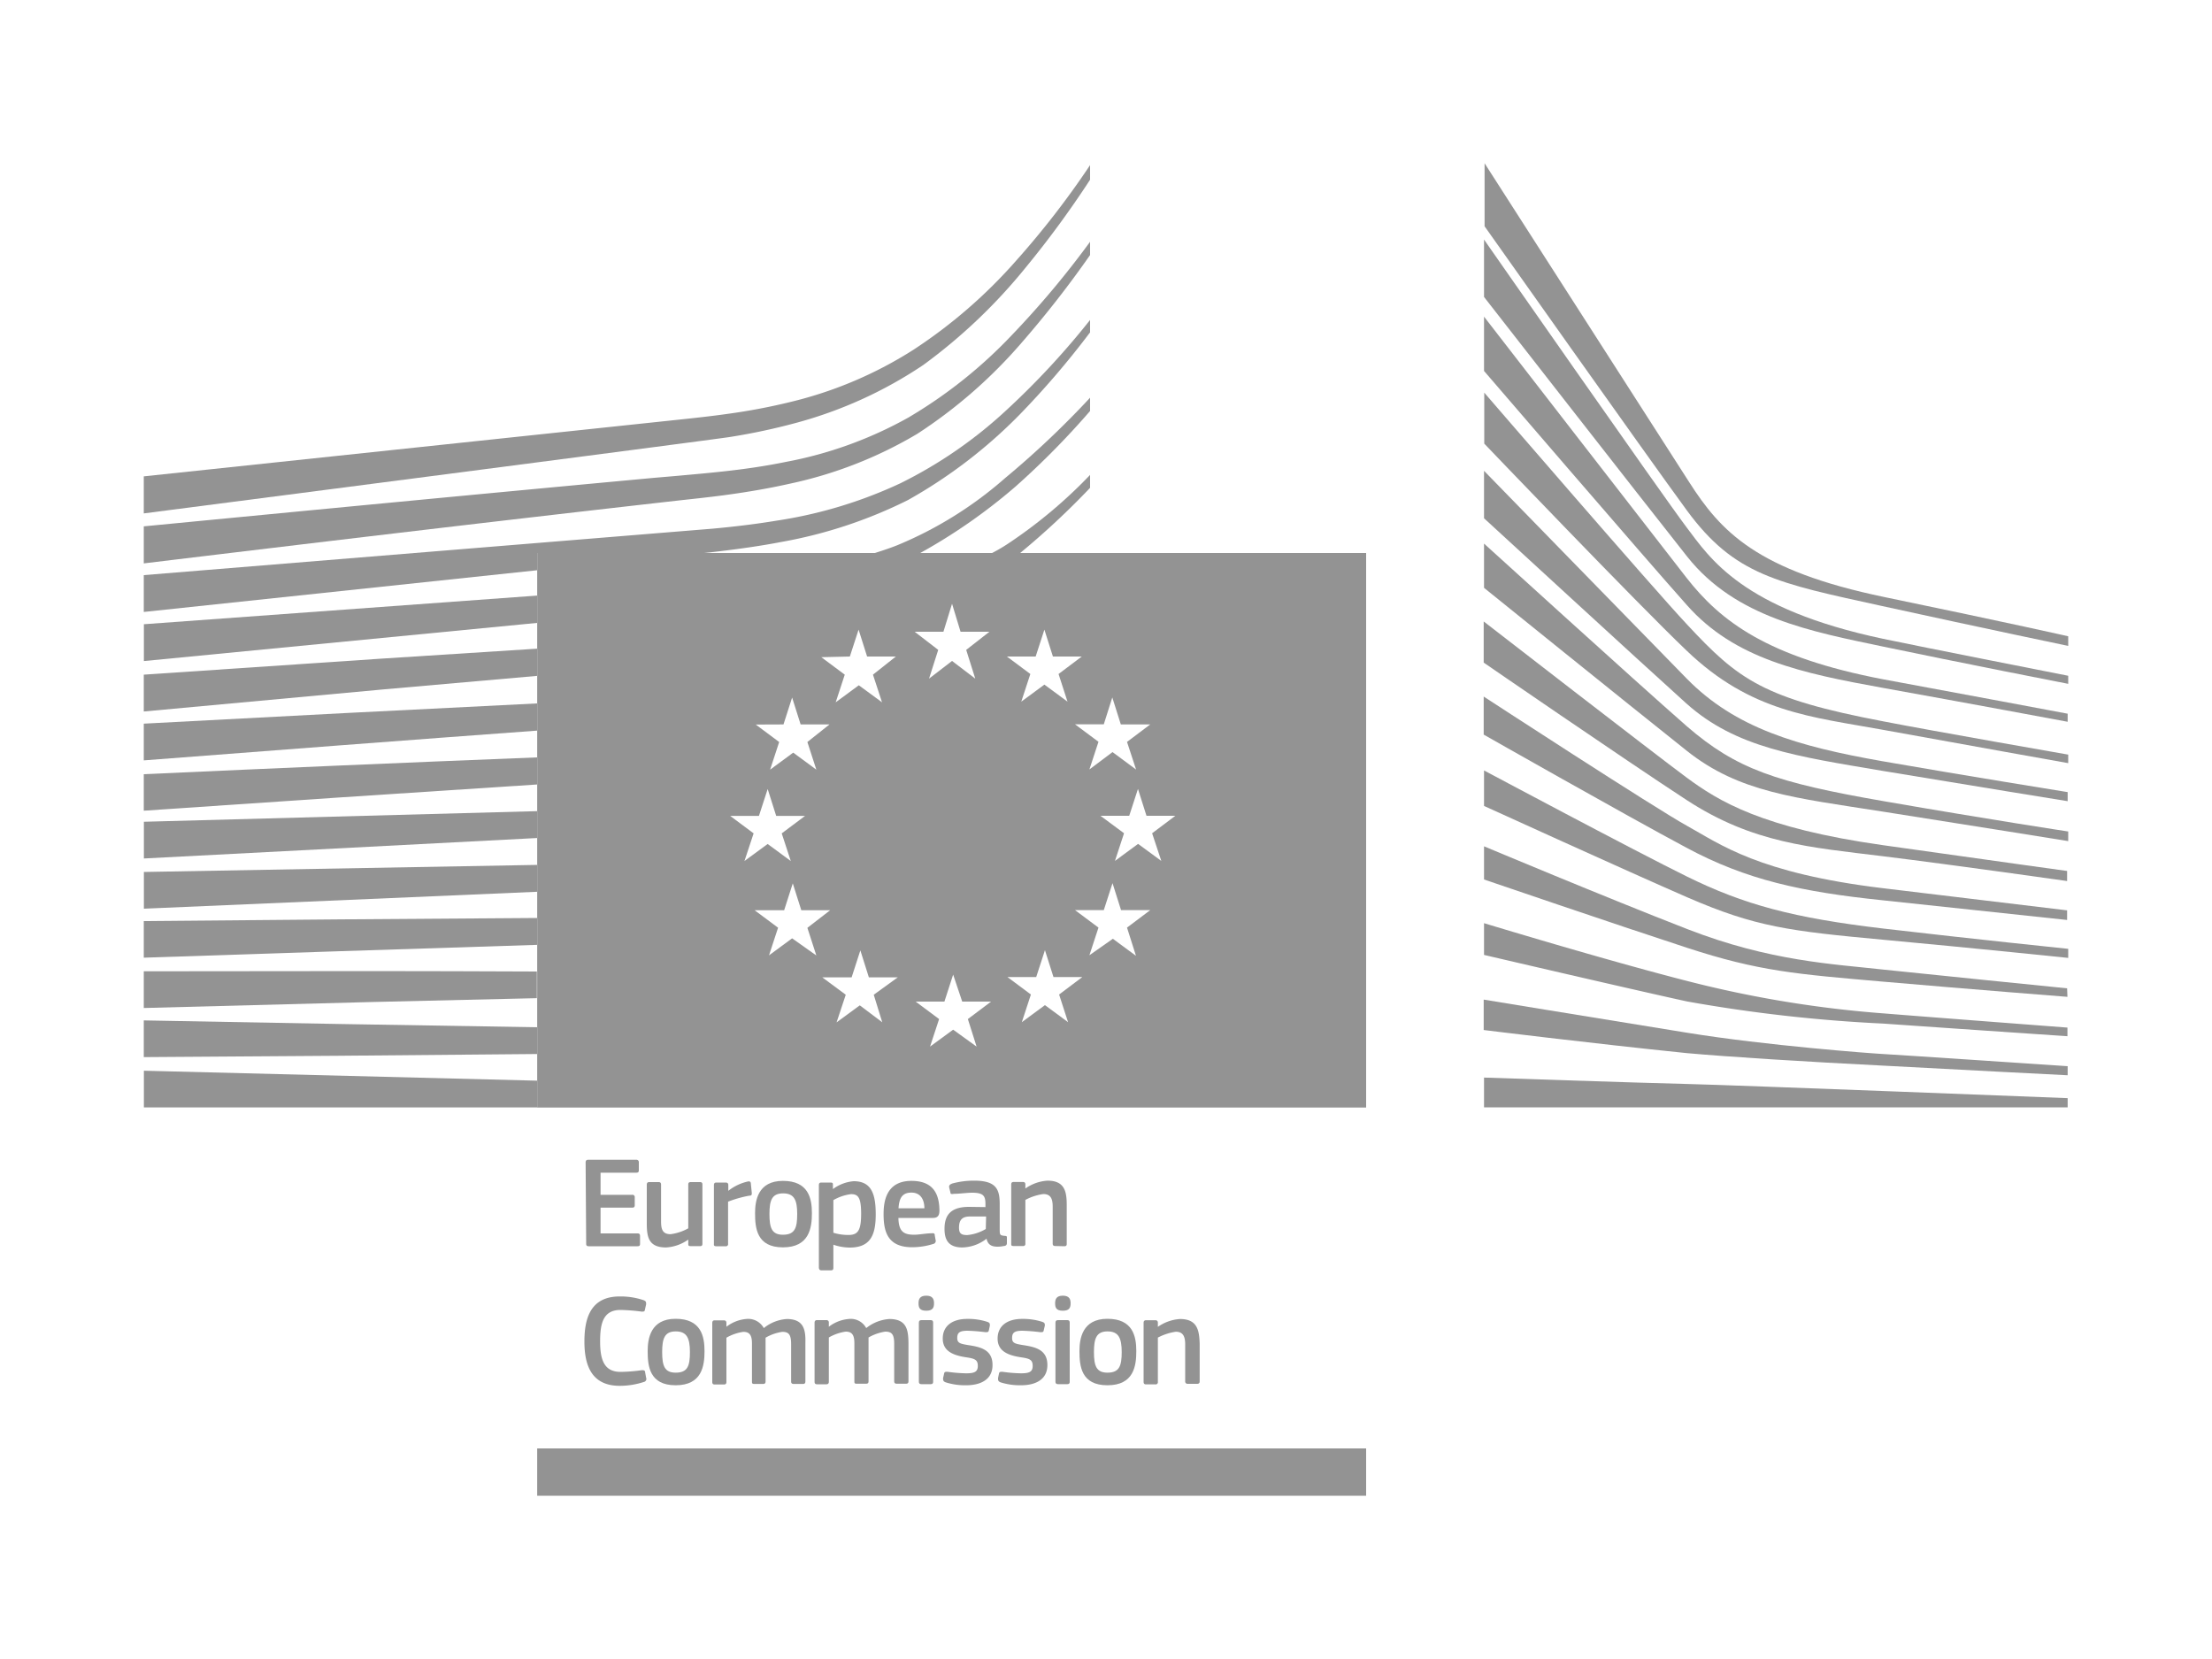 <svg id="Layer_1" data-name="Layer 1" xmlns="http://www.w3.org/2000/svg" viewBox="0 0 200 150"><defs><style>.cls-1{fill:#939393;}</style></defs><path class="cls-1" d="M48.57,50v50.14h74.95V50Zm52,13.06.77,2.44H104l-2.1,1.58.82,2.5L100.59,68,98.5,69.57l.82-2.5L97.2,65.49h2.6Zm-6.93-3.7.79-2.43.77,2.43h2.61l-2.1,1.58.81,2.5-2.09-1.54-2.09,1.54.82-2.5-2.12-1.58Zm-16.8,0,.79-2.43.77,2.43H81L78.93,61l.82,2.5-2.1-1.54-2.09,1.54.82-2.5-2.12-1.58Zm-6,6.14.78-2.43.77,2.43h2.61L73,67.09l.81,2.5-2.09-1.54-2.09,1.54.82-2.5-2.12-1.58Zm-4.82,8.27h2.6l.79-2.43.77,2.43h2.61l-2.11,1.58.82,2.5-2.09-1.54-2.1,1.54.83-2.5Zm5.6,11.07-2.09,1.54.82-2.5-2.12-1.58H70.9l.78-2.43.77,2.43h2.61L73,83.89l.81,2.5Zm8.15,7.59L77.74,90.9l-2.1,1.54.83-2.5-2.12-1.57H77l.79-2.44.77,2.44h2.61L79,89.94ZM85.3,57.12l.78-2.53.77,2.53h2.61l-2.1,1.64.82,2.6-2.1-1.6L84,61.36l.83-2.6-2.13-1.64Zm3,37.51L86.18,93.1l-2.09,1.53.82-2.49-2.12-1.58h2.6l.79-2.44L87,90.56h2.61l-2.1,1.58Zm8.27-2.21-2.09-1.54-2.09,1.54.82-2.5-2.12-1.58h2.6l.79-2.43.77,2.43h2.61l-2.1,1.58Zm6.14-6-2.09-1.54L98.5,86.37l.82-2.5L97.2,82.29h2.6l.79-2.44.77,2.44H104l-2.1,1.58ZM105,77.84l-2.1-1.54-2.09,1.54.82-2.5L99.5,73.76h2.6l.79-2.43.77,2.43h2.61l-2.1,1.58Z"/><path class="cls-1" d="M72.07,38.21A38.58,38.58,0,0,0,83.48,33a49.42,49.42,0,0,0,9.29-8.85,88.51,88.51,0,0,0,5.79-7.9V14.93a77.85,77.85,0,0,1-6.66,8.61,45.54,45.54,0,0,1-9.29,8.07,36.52,36.52,0,0,1-11,4.7,55.29,55.29,0,0,1-5.89,1.12c-1.42.2-2.89.36-4.31.51L13,43.07v3.35h0s51.55-6.67,53-6.91A56.51,56.51,0,0,0,72.07,38.21Z"/><path class="cls-1" d="M61.55,45.23c1.29-.14,2.59-.28,3.88-.45,2.25-.3,4.22-.65,6-1.05a38.08,38.08,0,0,0,11.5-4.5A44.32,44.32,0,0,0,92.36,31a93.87,93.87,0,0,0,6.2-7.94V21.86a82,82,0,0,1-7,8.36,42.62,42.62,0,0,1-9.46,7.55h0a36.37,36.37,0,0,1-11.08,4c-1.76.36-3.68.65-5.87.88-1.28.14-2.58.25-3.87.37l-2.1.18C43.42,44.66,27.71,46.17,13,47.59v3.35c14.81-1.79,30.64-3.68,46.43-5.47Z"/><path class="cls-1" d="M63.66,50l1-.11c2.23-.26,4.17-.54,5.94-.88A42.1,42.1,0,0,0,82.1,45.21a44.81,44.81,0,0,0,10.05-7.68,77.6,77.6,0,0,0,6.41-7.48V28.93a71.29,71.29,0,0,1-7.4,8h0A40.23,40.23,0,0,1,81.4,43.7a40.64,40.64,0,0,1-11.15,3.37c-1.75.29-3.65.53-5.82.73L13,52v3.33l35.56-3.77V50Z"/><path class="cls-1" d="M34.5,59.55,13,61v3.33l21.7-2,13.86-1.22V58.65Z"/><path class="cls-1" d="M98.56,44.11V42.94a43.69,43.69,0,0,1-7.38,6.19A14.77,14.77,0,0,1,89.7,50h2.54A71.27,71.27,0,0,0,98.56,44.11Z"/><path class="cls-1" d="M13,65.43v3.32c12-.92,23.79-1.83,35.56-2.69V63.6C37.12,64.16,25.53,64.76,13,65.43Z"/><path class="cls-1" d="M13,70V73.3c12-.82,23.74-1.61,35.56-2.37V68.48C36.88,68.94,25.05,69.45,13,70Z"/><polygon class="cls-1" points="13.01 74.3 13.01 77.62 48.57 75.77 48.57 73.34 13.01 74.3"/><polygon class="cls-1" points="13.01 78.84 13.01 82.16 48.57 80.63 48.57 78.2 13.01 78.84"/><path class="cls-1" d="M13,83.28v3.31c11.43-.38,23.45-.78,35.56-1.16V83C36.75,83.07,25,83.17,13,83.28Z"/><path class="cls-1" d="M33.5,87.8,13,87.82v3.32l20.54-.54,15-.35V87.84C43.42,87.81,38.35,87.81,33.5,87.8Z"/><path class="cls-1" d="M13,92.26v3.32c11.48-.07,23.53-.16,35.56-.28V92.88C36.79,92.7,25,92.49,13,92.26Z"/><polygon class="cls-1" points="48.57 97.71 13.01 96.81 13.01 100.13 98.56 100.13 98.56 100.12 48.57 100.12 48.57 97.71"/><polygon class="cls-1" points="13.01 56.44 13.01 59.77 48.57 56.32 48.57 53.85 13.01 56.44"/><path class="cls-1" d="M91.81,44a73.15,73.15,0,0,0,6.75-6.84v-1.2a82,82,0,0,1-7.71,7.29h0a35,35,0,0,1-9.73,6.05c-.68.27-1.38.5-2.08.72h4.13A50.82,50.82,0,0,0,91.81,44Z"/><polygon class="cls-1" points="48.57 130.96 48.57 135.24 123.52 135.24 123.52 130.96 123.5 130.96 48.57 130.96"/><polygon class="cls-1" points="134.18 14.77 134.18 14.77 134.18 14.77 134.18 14.77"/><path class="cls-1" d="M152.52,46.15c4.31,5.87,8.18,6.57,17.63,8.64S187,58.4,187,58.4v-.87s-5-1.14-16.59-3.54-14.83-5.94-17.69-10.41-18.48-28.81-18.49-28.82v5.7S148.93,41.26,152.52,46.15Z"/><path class="cls-1" d="M170.27,57.76c-12.76-2.7-15.65-7.27-17.79-10.1s-18.3-26-18.3-26h0l0,5.19s14.4,18.47,18.37,23.48c4.38,5.52,11.23,6.77,17.75,8.14S187,61.83,187,61.83V61.1S173.57,58.46,170.27,57.76Z"/><path class="cls-1" d="M170.27,62.2c7.36,1.32,16.68,3.06,16.68,3.06v-.73s-10.64-2-16.68-3.11c-10.48-2-14.72-5.26-17.79-9.19s-18.3-23.6-18.3-23.6h0l0,4.91s14.5,16.87,18.33,21.16C156.83,59.59,162.91,60.87,170.27,62.2Z"/><path class="cls-1" d="M152.48,58.81c5.84,5.61,11.32,6,17.79,7.18S187,69,187,69v-.77s-12.32-2.15-16.68-3c-10.9-2.07-13.14-3.78-17.75-8.73-3-3.18-18.37-21-18.37-21h0l0,4.61S148,54.54,152.48,58.81Z"/><path class="cls-1" d="M152.52,61.37c-4.11-4.19-18.34-18.8-18.34-18.8h0v4.29S148.47,60,152.48,63.61c4.47,4,9.93,4.77,17.74,6.09,8,1.33,16.73,2.74,16.73,2.74v-.82s-9.33-1.5-16.73-2.79C162.48,67.47,156.89,65.82,152.52,61.37Z"/><path class="cls-1" d="M152.52,65.67c-4.81-4.21-18.33-16.52-18.34-16.52v4s12.88,10.4,18.34,14.74c4.74,3.77,9.79,4.25,17.7,5.49S187,76.05,187,76.05v-.87s-6.94-1.05-16.68-2.74S157,69.54,152.52,65.67Z"/><polygon class="cls-1" points="134.18 49.15 134.18 49.15 134.18 49.15 134.18 49.15"/><path class="cls-1" d="M152.52,72.35c6,3.9,11.09,4.25,17.75,5.07s16.63,2.24,16.63,2.24v-.91s-5.64-.78-16.63-2.33-14.91-4-17.79-6.13-18.33-14.1-18.33-14.1h0l0,3.72S146.7,68.55,152.52,72.35Z"/><path class="cls-1" d="M152.47,76.64c5.45,2.93,10.44,4,17.75,4.76l16.68,1.78v-.87s-5.31-.64-16.63-2-14.76-4-17.7-5.62-18.42-11.71-18.42-11.71h0l0,3.44S147,73.72,152.47,76.64Z"/><path class="cls-1" d="M152.52,79.25c-4.64-2.28-18.34-9.59-18.34-9.59h0l0,3.21s12.86,5.86,18.37,8.26c6.17,2.68,9.21,3.05,17.75,3.84S187,86.61,187,86.61v-.82s-8.72-.9-16.68-1.83C162.16,83,157.69,81.8,152.52,79.25Z"/><path class="cls-1" d="M186.9,89.36s-14.58-1.47-16.58-1.69c-4.55-.51-10.27-.75-17.75-3.66s-18.39-7.49-18.39-7.49h0l0,3s11.88,4.06,18.37,6.18,9.83,2.37,17.75,3.06,16.63,1.37,16.63,1.37Z"/><path class="cls-1" d="M134.18,83.47h0l0,2.87s13.54,3.16,18.37,4.21a137.81,137.81,0,0,0,17.75,2c9.18.64,16.63,1.14,16.63,1.14v-.78s-13.14-1-16.58-1.28a101.86,101.86,0,0,1-17.75-2.92C145.12,86.8,134.18,83.47,134.18,83.47Z"/><path class="cls-1" d="M170.27,96.35c6.66.36,16.68.87,16.68.87V96.4s-15.66-1.05-16.68-1.1-10.62-.77-17.7-1.92c-9.45-1.53-18.42-3-18.42-3v2.75s9.6,1.19,18.37,2.09C156.44,95.57,163.33,96,170.27,96.35Z"/><path class="cls-1" d="M134.18,97.43v2.69l52.77,0v-.83s-30.1-1.18-34.38-1.28S134.18,97.43,134.18,97.43Z"/><path class="cls-1" d="M53,112.47c0,.14.07.21.23.21h4.41c.17,0,.23-.06.23-.21v-.72c0-.16-.07-.23-.21-.23H54.3v-2.33h2.86c.17,0,.23-.07.23-.21v-.73a.2.2,0,0,0-.23-.22H54.3v-2h3.22c.18,0,.24-.07.24-.21v-.74a.21.21,0,0,0-.23-.22H53.18c-.16,0-.23.08-.23.24h0Z"/><path class="cls-1" d="M60.23,112.79a3.86,3.86,0,0,0,2-.71h0v.37c0,.14,0,.22.22.22h.84c.17,0,.22-.07.22-.22v-5.34c0-.15-.05-.23-.22-.23h-.84c-.18,0-.22.09-.22.23v3.95a4.43,4.43,0,0,1-1.6.53c-.72,0-.86-.44-.86-1.16v-3.32c0-.15-.06-.23-.21-.23H58.7c-.16,0-.22.09-.22.23v3.48C58.48,111.84,58.63,112.79,60.23,112.79Z"/><path class="cls-1" d="M64.75,112.68h.86a.19.19,0,0,0,.22-.22h0v-3.81a10.39,10.39,0,0,1,1.91-.54c.25,0,.24-.12.23-.29l-.08-.79c0-.2-.13-.24-.29-.2a4.39,4.39,0,0,0-1.75.84l0,0v-.52c0-.14-.06-.23-.24-.23h-.84c-.16,0-.22.08-.22.23v5.34C64.53,112.61,64.59,112.68,64.75,112.68Z"/><path class="cls-1" d="M70.79,106.77c-2.28,0-2.52,1.81-2.52,2.92,0,1.35.15,3.09,2.52,3.09s2.62-1.74,2.62-3.09S73.09,106.77,70.79,106.77Zm0,4.87c-1,0-1.22-.61-1.22-1.87s.23-1.87,1.24-1.87,1.27.62,1.27,1.87S71.87,111.64,70.79,111.64Z"/><path class="cls-1" d="M74.29,114.86h.84c.19,0,.22-.11.22-.24v-2.08h0a4.61,4.61,0,0,0,1.47.26h0c1.87,0,2.36-1.11,2.36-3s-.41-3-2-3a3.69,3.69,0,0,0-1.87.71l0,0v-.36c0-.14,0-.23-.21-.23h-.84c-.16,0-.22.08-.22.23v7.5C74.07,114.77,74.1,114.86,74.29,114.86Zm1.06-6.35a4.28,4.28,0,0,1,1.59-.54h0c.63,0,.92.26.92,1.77s-.29,1.92-1.14,1.92a4.57,4.57,0,0,1-1.37-.2Z"/><path class="cls-1" d="M82.41,106.77c-2.3,0-2.52,1.89-2.52,3,0,1.54.33,3,2.59,3a6.42,6.42,0,0,0,1.91-.3.28.28,0,0,0,.2-.37l-.07-.39c0-.22-.11-.22-.32-.2-.45,0-1.11.13-1.54.13-1,0-1.4-.33-1.43-1.52h3.13c.48,0,.59-.3.58-.72C84.91,108.14,84.53,106.77,82.41,106.77Zm-1.17,2.48h0c.06-.88.3-1.42,1.17-1.42s1.17.7,1.17,1.42Z"/><polygon class="cls-1" points="89.2 112.01 89.2 112.01 89.2 112.01 89.2 112.01"/><path class="cls-1" d="M87.62,109.12c-1.49,0-2.23.59-2.22,2,0,1,.37,1.67,1.62,1.67A3.71,3.71,0,0,0,89.2,112h0c.12.55.46.72,1,.72a2.64,2.64,0,0,0,.55-.06c.2,0,.29-.12.29-.25v-.5c0-.12,0-.16-.23-.17-.37-.05-.42-.06-.42-.54v-2.29c0-1.32-.25-2.16-2.3-2.16a7.42,7.42,0,0,0-2,.26c-.25.1-.29.2-.27.35l.11.44c0,.17.09.18.33.14.47,0,1.22-.1,1.61-.1,1,0,1.23.25,1.23,1v.3Zm1.51,2a4,4,0,0,1-1.68.55c-.56,0-.74-.16-.74-.68,0-.78.38-1,1-1h1.45Z"/><path class="cls-1" d="M96.23,112.68c.18,0,.22-.08.22-.22V109c0-1.2-.14-2.25-1.74-2.25a3.88,3.88,0,0,0-2,.71h0v-.36c0-.15-.06-.23-.22-.23h-.84c-.17,0-.22.08-.22.23v5.34c0,.15,0,.22.22.22h.84a.19.19,0,0,0,.22-.22v-3.95a4.9,4.9,0,0,1,1.62-.53c.69,0,.85.46.85,1.15v3.33c0,.15.07.22.23.22Z"/><path class="cls-1" d="M58.33,124.08c0-.15-.1-.21-.32-.19a14.63,14.63,0,0,1-1.91.15c-1.54,0-1.84-1.21-1.84-2.76s.24-2.84,1.84-2.84a16.79,16.79,0,0,1,1.91.15c.21,0,.27,0,.3-.17l.11-.49c0-.19,0-.28-.22-.37a6.5,6.5,0,0,0-2.17-.34h0c-2.69,0-3.19,2.06-3.19,4.08s.56,4,3.19,4a7,7,0,0,0,2.19-.35.28.28,0,0,0,.2-.38Z"/><path class="cls-1" d="M61.09,119.24c-2.28,0-2.53,1.81-2.53,2.92,0,1.35.16,3.09,2.53,3.09s2.61-1.74,2.61-3.09S63.38,119.24,61.09,119.24Zm0,4.87c-1,0-1.22-.61-1.22-1.86s.23-1.87,1.23-1.87,1.28.61,1.28,1.87S62.17,124.11,61.09,124.11Z"/><path class="cls-1" d="M71.14,119.26a3.69,3.69,0,0,0-2.08.82,1.61,1.61,0,0,0-1.62-.82,3.4,3.4,0,0,0-1.76.7l0,0v-.34c0-.14-.06-.24-.23-.24h-.84c-.15,0-.21.09-.21.24v5.33c0,.15.06.23.21.23h.85c.16,0,.22-.09.22-.23v-4a4.31,4.31,0,0,1,1.53-.53c.59,0,.78.34.78,1.06v3.42c0,.15,0,.23.2.23H69c.17,0,.22-.09.22-.23v-3.35c0-.27,0-.48,0-.6a4.19,4.19,0,0,1,1.51-.53c.59,0,.8.25.8,1.12v3.36c0,.15.06.23.23.23h.85c.16,0,.21-.09.21-.23v-3.47C72.85,120.27,72.7,119.26,71.14,119.26Z"/><path class="cls-1" d="M80.41,119.26a3.75,3.75,0,0,0-2.09.82,1.59,1.59,0,0,0-1.61-.82,3.4,3.4,0,0,0-1.77.7v-.36a.21.21,0,0,0-.24-.24h-.83c-.16,0-.22.09-.22.24v5.33c0,.15.06.23.22.23h.85c.16,0,.22-.09.22-.23v-4a4.24,4.24,0,0,1,1.53-.53c.59,0,.78.34.78,1.06v3.42c0,.15,0,.23.2.23h.86c.18,0,.22-.09.22-.23v-3.35c0-.27,0-.48,0-.6a4.32,4.32,0,0,1,1.51-.53c.6,0,.81.25.81,1.12v3.36c0,.15.06.23.23.23h.85c.16,0,.21-.09.21-.23v-3.47C82.12,120.27,82,119.26,80.41,119.26Z"/><path class="cls-1" d="M83.75,117.15c-.57,0-.7.3-.7.68s.08.68.7.68.7-.32.7-.68S84.33,117.15,83.75,117.15Z"/><path class="cls-1" d="M84.16,119.36h-.84c-.16,0-.24.06-.24.23v5.34c0,.16.08.22.24.22h.84c.17,0,.21-.09.21-.22v-5.34C84.37,119.46,84.33,119.36,84.16,119.36Z"/><path class="cls-1" d="M87.55,121.62c-.72-.12-1-.18-1-.64s.18-.66.93-.66a16,16,0,0,1,1.61.13c.21,0,.28,0,.32-.17l.09-.42c0-.18,0-.27-.25-.35a5.59,5.59,0,0,0-1.79-.26c-1.33,0-2.22.61-2.22,1.78s1,1.53,2.17,1.7c.74.11,1,.23,1,.77s-.31.67-1.07.67a13.55,13.55,0,0,1-1.68-.14c-.19,0-.27,0-.3.18l-.09.39c0,.19,0,.3.25.39a5.78,5.78,0,0,0,1.83.26h0c1.22,0,2.39-.45,2.39-1.83S88.68,121.79,87.55,121.62Z"/><path class="cls-1" d="M92.51,121.62c-.73-.12-1-.18-1-.64s.18-.66.93-.66a16,16,0,0,1,1.61.13c.22,0,.29,0,.32-.17l.1-.42c0-.18,0-.27-.25-.35a5.69,5.69,0,0,0-1.8-.26c-1.33,0-2.22.61-2.22,1.78s1,1.53,2.17,1.7c.75.11,1,.23,1,.77s-.31.67-1.07.67a13.25,13.25,0,0,1-1.67-.14c-.19,0-.28,0-.31.18l-.08.39c0,.19,0,.3.24.39a5.84,5.84,0,0,0,1.84.26h0c1.21,0,2.38-.45,2.38-1.83S93.63,121.79,92.51,121.62Z"/><path class="cls-1" d="M96.1,117.15c-.57,0-.7.3-.7.68s.08.68.7.68.7-.32.7-.68S96.68,117.15,96.1,117.15Z"/><path class="cls-1" d="M96.51,119.36h-.84c-.16,0-.24.06-.24.23v5.34c0,.16.08.22.24.22h.84c.17,0,.21-.09.21-.22v-5.34C96.72,119.46,96.68,119.36,96.51,119.36Z"/><path class="cls-1" d="M100.13,119.24c-2.28,0-2.53,1.81-2.53,2.92,0,1.35.15,3.09,2.53,3.09s2.61-1.74,2.61-3.09S102.42,119.24,100.13,119.24Zm0,4.87c-1,0-1.22-.61-1.22-1.86s.23-1.87,1.23-1.87,1.28.61,1.28,1.87S101.2,124.11,100.13,124.11Z"/><path class="cls-1" d="M106.69,119.26a3.91,3.91,0,0,0-2,.71h0v-.36c0-.15-.06-.24-.23-.24h-.84c-.16,0-.22.09-.22.24v5.33c0,.15.06.23.22.23h.84a.2.2,0,0,0,.23-.23v-4a5.06,5.06,0,0,1,1.62-.53c.68,0,.85.46.85,1.16l0,3.32a.21.21,0,0,0,.23.23h.85c.18,0,.23-.09.23-.23V121.5C108.43,120.31,108.28,119.26,106.69,119.26Z"/></svg>